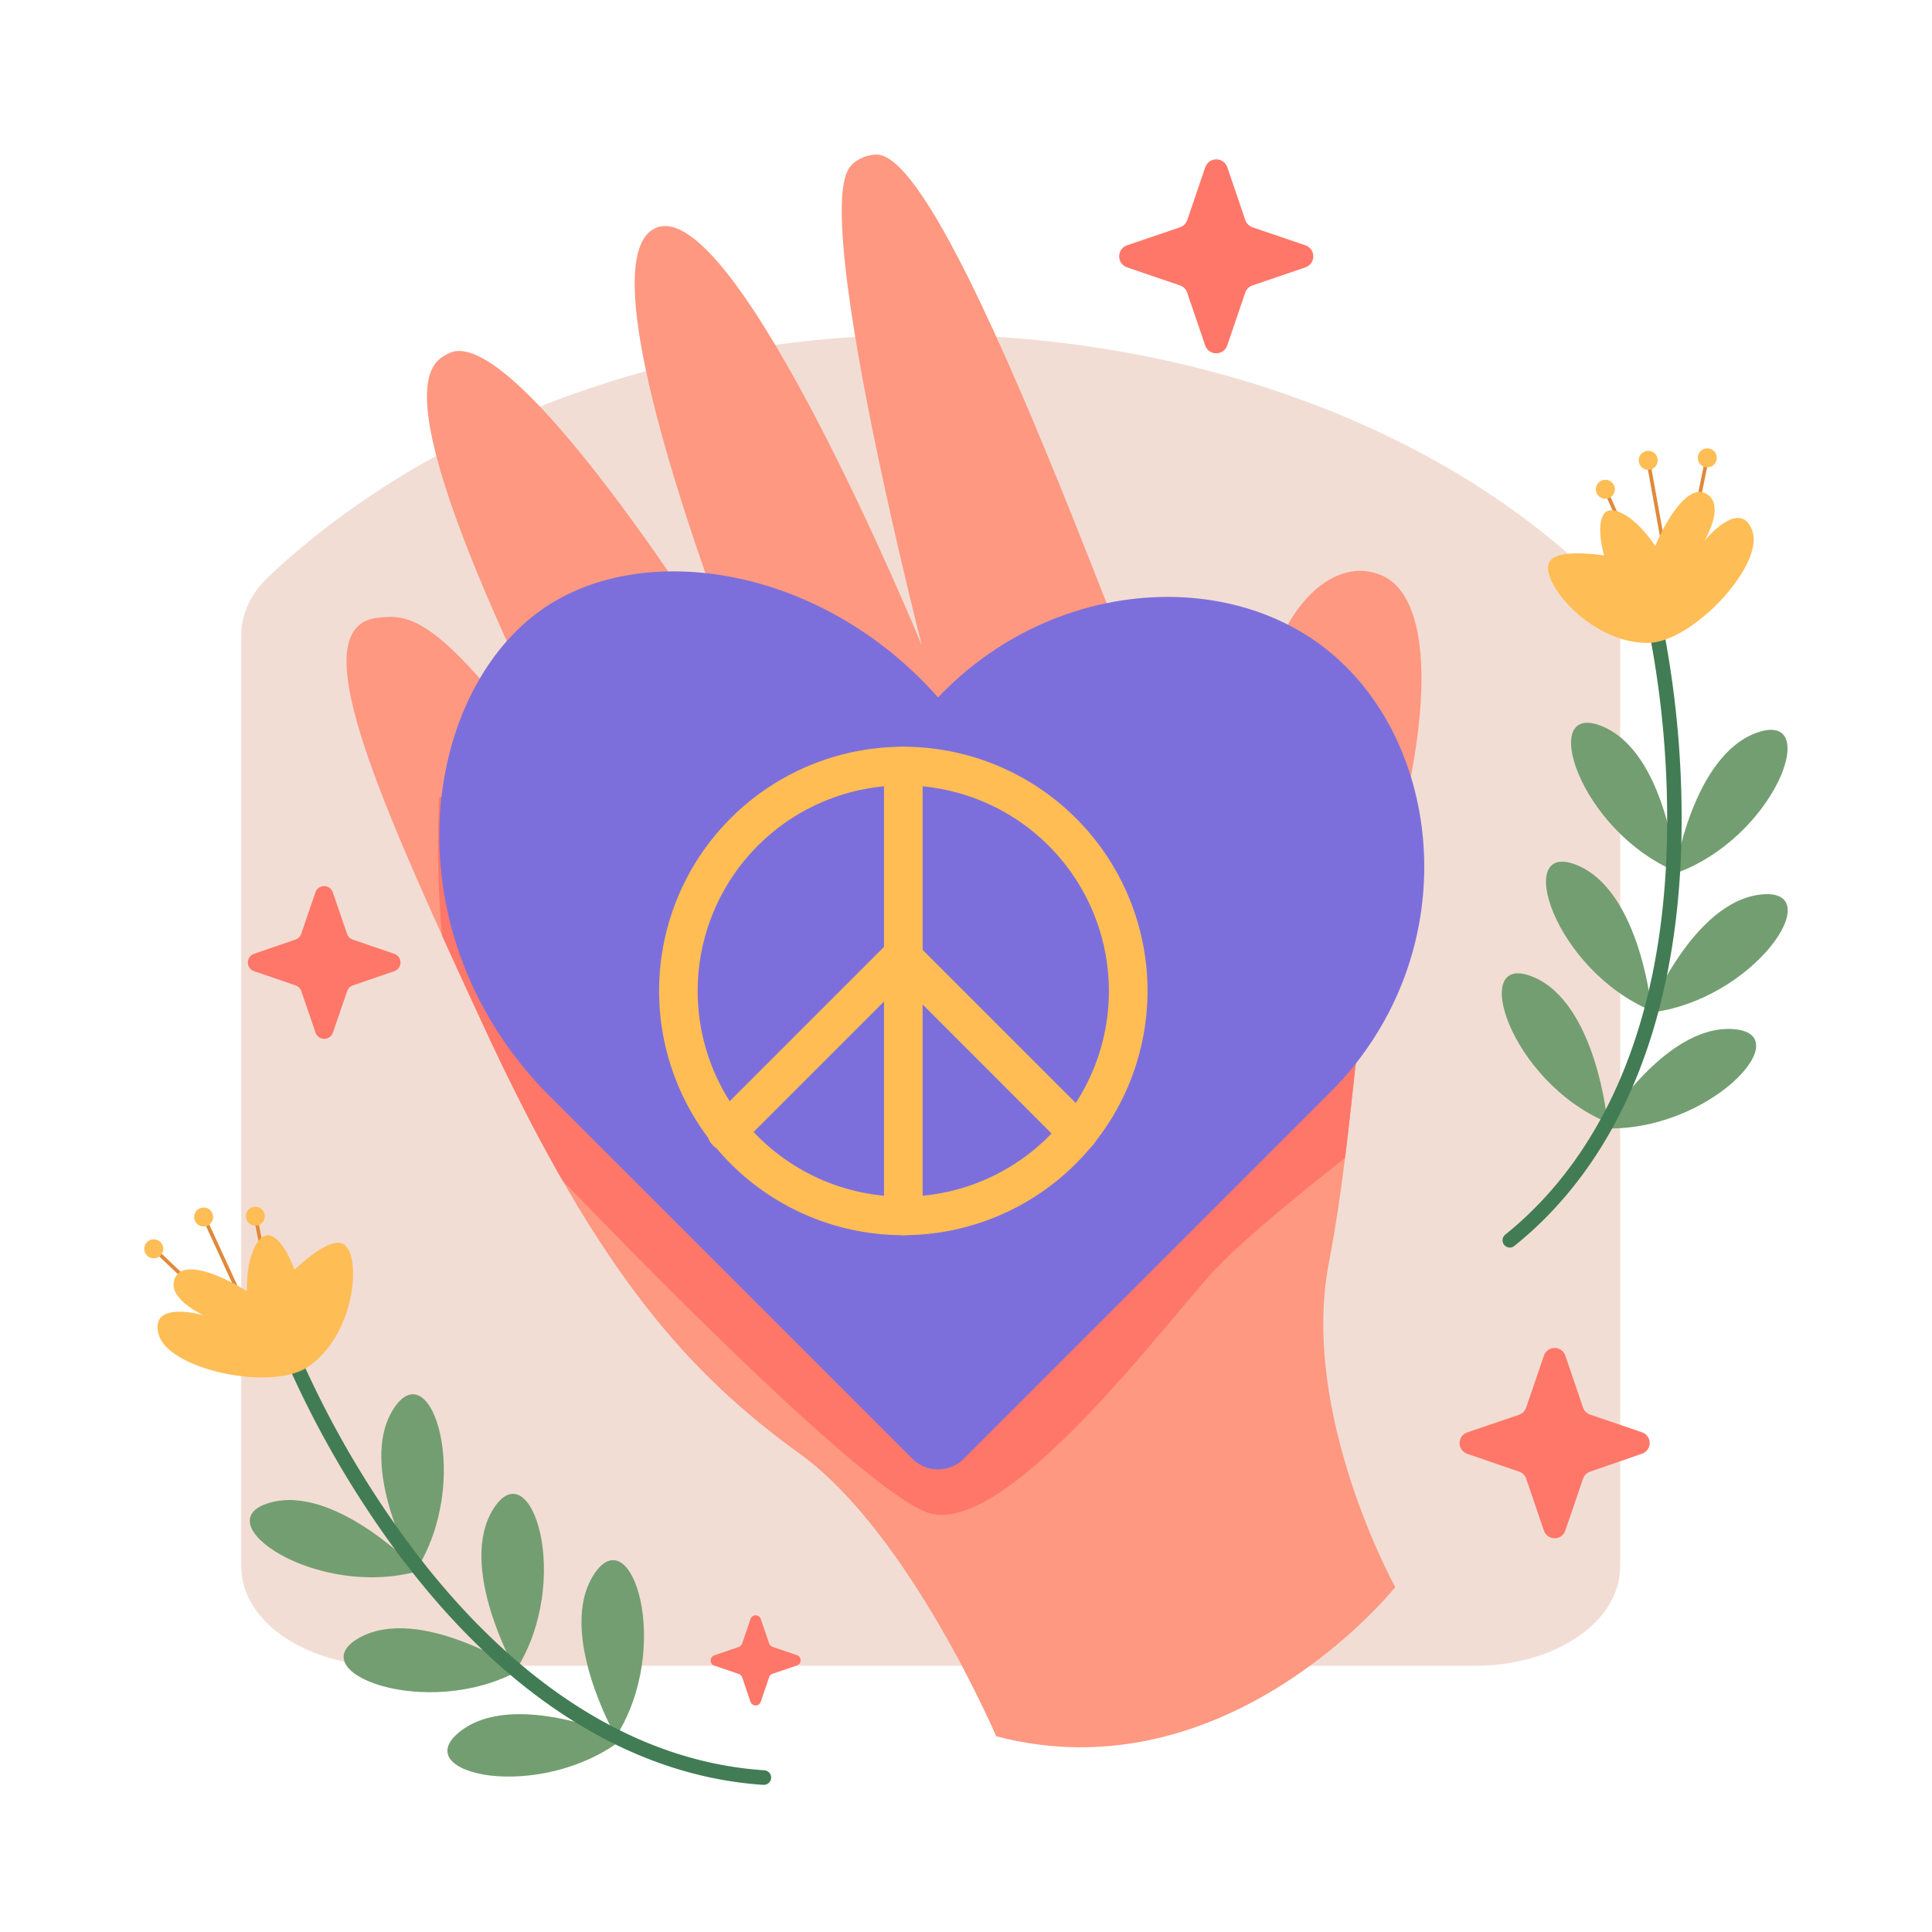 <svg xmlns="http://www.w3.org/2000/svg" viewBox="0 0 512 512"><g data-name="Hand holding heart and peace symbol"><path fill="#f2ddd4" d="M391,441.45H102.29c-21.18,0-38.35-11.77-38.35-26.3V168.21c0-5.52,2.51-10.89,7.21-15.36C89.5,135.4,140.4,95.14,225.24,89.37c76.22-5.19,151.52,19.39,197,63.53,4.6,4.47,7.11,9.8,7.11,15.27v247C429.39,429.68,412.22,441.45,391,441.45Z"/><path fill="#ff7769" d="M314.63 58.32l4.78-14a3.09 3.09 0 015.84 0l4.77 14a3.1 3.1 0 001.92 1.92l14 4.77a3.09 3.09 0 010 5.85l-14 4.77A3.1 3.1 0 00330 77.55l-4.77 14a3.09 3.09 0 01-5.84 0l-4.78-14a3.06 3.06 0 00-1.92-1.92l-14-4.77a3.09 3.09 0 010-5.85l14-4.77A3.06 3.06 0 00314.63 58.32zM404.46 373l4.67-13.68a3 3 0 015.72 0L419.52 373a3 3 0 001.88 1.88l13.68 4.67a3 3 0 010 5.72L421.4 390a3 3 0 00-1.88 1.88l-4.67 13.68a3 3 0 01-5.72 0l-4.67-13.68a3 3 0 00-1.88-1.88L388.9 385.3a3 3 0 010-5.72l13.68-4.67A3 3 0 00404.46 373zM79.82 247.47l3.77-11a2.44 2.44 0 014.61 0l3.77 11A2.4 2.4 0 0093.49 249l11 3.77a2.44 2.44 0 010 4.61l-11 3.77A2.4 2.4 0 0092 262.66l-3.77 11a2.44 2.44 0 01-4.61 0l-3.77-11a2.44 2.44 0 00-1.52-1.52l-11-3.77a2.44 2.44 0 010-4.61l11-3.77A2.44 2.44 0 0079.82 247.47z"/><path fill="#739e71" d="M163.21 460.25s-15.77-27.67-5.82-43S178.36 436.45 163.21 460.25zM136.69 442.68s-15.77-27.66-5.82-43S151.84 418.88 136.69 442.68zM110.17 416.29s-15.77-27.67-5.83-43S125.32 392.49 110.17 416.29z"/><path fill="#739e71" d="M137.75 442.61s-26.61-17.51-42.56-8.56S113 456.21 137.75 442.61zM165.28 460.67s-29-13.12-43.38-1.79S143 478 165.28 460.67zM110.91 416.35S89 393.21 71.45 398.25 83.73 423.91 110.91 416.35z"/><path fill="#427c54" d="M202.33,473h-.13c-34.88-2.34-68.12-23.25-96.11-60.47a264.81,264.81,0,0,1-32-55.95,1.93,1.93,0,0,1,3.6-1.4,260.71,260.71,0,0,0,31.57,55.1c19,25.28,50.65,56,93.23,58.86a1.93,1.93,0,0,1-.13,3.86Z"/><path fill="#e0893b" d="M64.69,346.24a.48.48,0,0,1-.44-.28L54,323.64a.48.48,0,0,1,.24-.64.49.49,0,0,1,.64.24l10.27,22.32a.49.49,0,0,1-.24.64A.45.45,0,0,1,64.69,346.24Z"/><circle cx="53.97" cy="322.52" r="2.52" fill="#ffbd55"/><path fill="#e0893b" d="M72.56,347.91a.47.47,0,0,1-.47-.39l-4.67-24.13a.48.48,0,0,1,.38-.56.48.48,0,0,1,.57.38L73,347.33a.49.49,0,0,1-.38.57Z"/><circle cx="67.67" cy="322.3" r="2.52" fill="#ffbd55"/><path fill="#e0893b" d="M59.32,349a.55.55,0,0,1-.34-.13L41.18,332a.48.48,0,1,1,.66-.7l17.81,16.93a.49.49,0,0,1,0,.68A.5.5,0,0,1,59.32,349Z"/><circle cx="40.75" cy="330.95" r="2.52" fill="#ffbd55"/><path fill="#ffbd55" d="M65.44,342.19c-8.24-5.11-15.58-7.29-18.26-4.67A4.27,4.27,0,0,0,46,340.17c-.34,4.66,8,8.39,8,8.39s-14.53-4.18-11.94,5.11,29.82,15.13,39.57,8.55c12.61-8.51,14.3-29.67,9.39-32.51-2.89-1.67-8.6,2.73-13,6.79-1.88-5.34-4.82-9.38-7.23-9.16C68,327.6,65.23,333.5,65.44,342.19Z"/><path fill="#739e71" d="M426 297.46s-2.89-31.72-19.84-38.62S400 286.61 426 297.46zM437.72 267.88s-2.9-31.72-19.84-38.62S411.67 257 437.72 267.88zM444.36 231.05s-2.89-31.71-19.84-38.61S418.32 220.2 444.36 231.05z"/><path fill="#739e71" d="M436.81 268.42s11.8-29.58 30-31.38S464.87 265.42 436.81 268.42zM424.57 299s16.29-27.37 34.55-26.29S452.75 300.42 424.57 299zM443.79 231.53s4.7-31.51 22-37.43S470.41 222.17 443.79 231.53z"/><path fill="#427c54" d="M400.12,330.62a1.93,1.93,0,0,1-1.21-3.43c18.39-14.76,40.74-44.38,42.77-101.72A260.3,260.3,0,0,0,436,162.31a1.93,1.93,0,0,1,3.76-.91,264.85,264.85,0,0,1,5.75,64.21c-1.65,46.54-16.94,82.71-44.21,104.59A1.9,1.9,0,0,1,400.12,330.62Z"/><path fill="#e0893b" d="M441.3,147.67a.49.49,0,0,1-.48-.4l-4.35-24.18a.49.49,0,0,1,.39-.56.48.48,0,0,1,.56.39l4.35,24.18a.48.48,0,0,1-.39.56Z"/><circle cx="436.79" cy="121.99" r="2.52" fill="#ffbd55"/><path fill="#e0893b" d="M435.8,153.54a.49.49,0,0,1-.45-.29l-10-22.45a.48.48,0,1,1,.88-.39l10,22.45a.48.48,0,0,1-.25.63A.45.45,0,0,1,435.8,153.54Z"/><circle cx="425.43" cy="129.66" r="2.52" fill="#ffbd55"/><path fill="#e0893b" d="M447.3,146.89h-.09a.49.49,0,0,1-.38-.57l4.92-24.08a.48.48,0,0,1,.94.2l-4.91,24.07A.49.49,0,0,1,447.3,146.89Z"/><circle cx="452.45" cy="121.34" r="2.52" fill="#ffbd55"/><path fill="#ffbd55" d="M438.64,144.69c3.83-8.91,8.6-14.9,12.3-14.29a4.33,4.33,0,0,1,2.48,1.5c2.95,3.63-1.75,11.46-1.75,11.46s9.53-11.74,12.72-2.64-15.79,29.46-27.55,29.65c-15.22.24-28.72-16.14-26.31-21.28,1.42-3,8.62-2.69,14.58-1.9-1.52-5.45-1.42-10.45.68-11.65C428.2,134.17,433.84,137.44,438.64,144.69Z"/><path fill="#fe9881" d="M264,460.13s-23-53.79-51.86-74.71-53-46.61-83.73-113C101.81,215,84.25,175.36,95.07,165.76c2.23-2,5.09-2.08,7.28-2.24,7.82-.58,16.64,4.11,39.81,35,5.33,7.1,12.66,17.24,20.9,29.95C152.94,208.11,103.6,116.2,114.78,97.26c1.45-2.87,5.09-4,5.4-4.1C140.6,88.63,200,186.69,200,186.69h0S152.48,70.46,173.62,60.49s70.69,110.6,70.69,110.6S216.57,63.22,224.49,45.53c1.43-3.18,5.14-4.47,7.65-4.57,21.05-.86,77.76,168.67,86.72,181.84s11.17-12.16,15.7-37.58S354,147,366.35,152.57s14,32.58,3.06,72.29-9.65,70-17.29,110.06,17.64,85.69,17.64,85.69S325.4,476.21,264,460.13Z"/><path fill="#ff7769" d="M301.21,208.14l-146.86,2.43-3.37.05-34.56.57a260.67,260.67,0,0,0,.72,36.72c3.51,7.75,7.28,15.92,11.25,24.5,7.21,15.55,14.05,28.87,20.68,40.42,31,32.16,83.75,85.07,97.86,88.33,20.36,4.7,60-48,74.11-63.67,6.77-7.51,21.7-19.84,35.41-30.62,1.83-14.73,3.06-28.64,5.07-43Z"/><path fill="#7d6fdb" d="M352.89,289.12l-97.46,97.46a9.65,9.65,0,0,1-13.65,0l-97.47-97.46c-41.93-43.73-32.24-106.77.46-128.38,26.72-17.66,73.19-10.53,103.83,24.09,28.83-30.34,73.43-34.32,101-14.21C382.78,194.8,389.23,252.23,352.89,289.12Z"/><path fill="#ffbd54" d="M239.39,327.34a64.72,64.72,0,1,1,64.72-64.71A64.79,64.79,0,0,1,239.39,327.34Zm0-119.2a54.49,54.49,0,1,0,54.48,54.49A54.54,54.54,0,0,0,239.39,208.14Z"/><path fill="#ffbd54" d="M239.39,327.34a5.11,5.11,0,0,1-5.12-5.11V203a5.12,5.12,0,1,1,10.24,0v119.2A5.12,5.12,0,0,1,239.39,327.34Z"/><path fill="#ffbd54" d="M285.68,305.28a5.1,5.1,0,0,1-3.62-1.5L239,260.69l-42.89,42.89a5.12,5.12,0,0,1-7.24-7.24l46.51-46.51a5.12,5.12,0,0,1,7.24,0l46.71,46.71a5.12,5.12,0,0,1-3.62,8.74Z"/><path fill="#ff7769" d="M196.68,435.53l2.21-6.49a1.44,1.44,0,0,1,2.72,0l2.22,6.49a1.45,1.45,0,0,0,.89.9l6.49,2.21a1.44,1.44,0,0,1,0,2.72l-6.49,2.22a1.41,1.41,0,0,0-.89.89L201.61,451a1.44,1.44,0,0,1-2.72,0l-2.21-6.49a1.45,1.45,0,0,0-.9-.89l-6.49-2.22a1.44,1.44,0,0,1,0-2.72l6.49-2.21A1.49,1.49,0,0,0,196.68,435.53Z"/></g></svg>